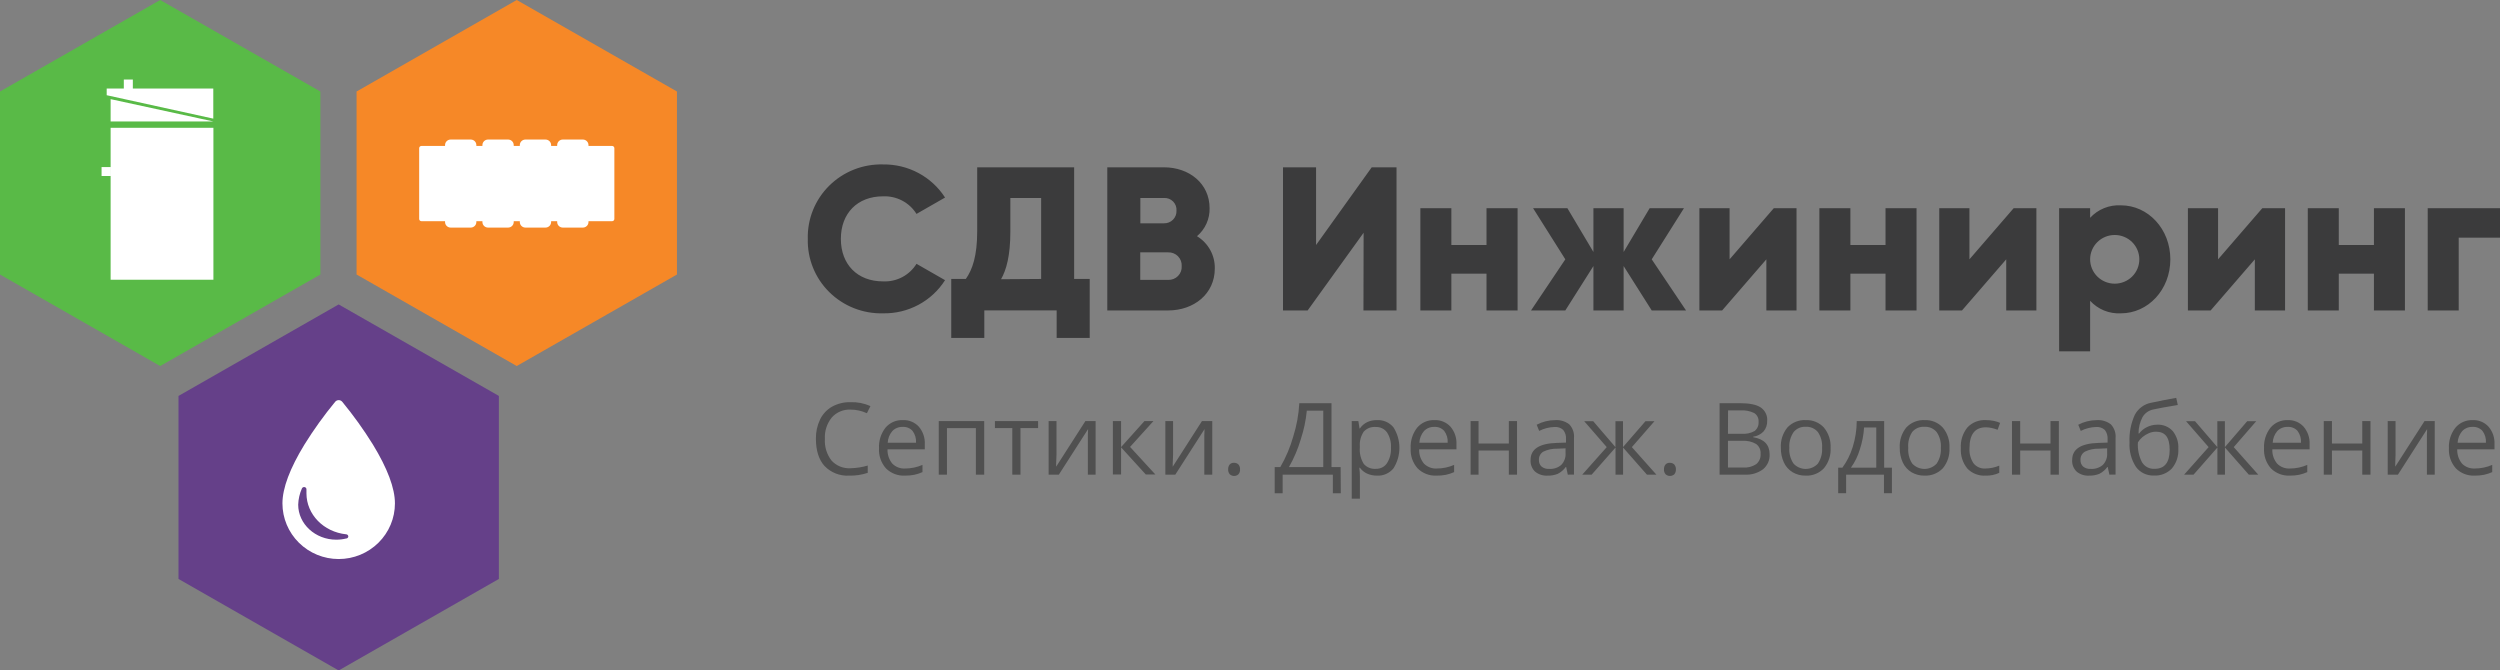 <svg width="220" height="59" viewBox="0 0 220 59" fill="none" xmlns="http://www.w3.org/2000/svg">
<rect x="0" y="0" width="220" height="59" fill="#808080" stroke="none"/>
<path d="M31.377 8.053V24.157L45.473 32.21L59.572 24.157V8.053L45.473 0L31.377 8.053Z" fill="#F68827"/>
<path d="M15.707 34.843V50.947L29.803 59L43.902 50.947V34.843L29.803 26.79L15.707 34.843Z" fill="#654089"/>
<path d="M14.096 32.21L28.191 24.157V8.053L14.096 0L0 8.053V24.157L14.096 32.21Z" fill="#59BA47"/>
<path d="M32.809 39.107C31.998 37.8 31.099 36.548 30.119 35.359C30.082 35.313 30.034 35.276 29.98 35.25C29.926 35.224 29.866 35.211 29.806 35.211C29.747 35.211 29.687 35.224 29.633 35.25C29.579 35.276 29.531 35.313 29.494 35.359C28.513 36.548 27.613 37.8 26.8 39.107C25.51 41.215 24.855 42.956 24.855 44.298C24.855 45.597 25.377 46.843 26.305 47.761C27.233 48.679 28.492 49.195 29.805 49.195C31.117 49.195 32.376 48.679 33.304 47.761C34.233 46.843 34.754 45.597 34.754 44.298C34.754 42.966 34.1 41.222 32.809 39.107ZM30.487 47.382C30.195 47.455 29.896 47.492 29.595 47.493C27.745 47.493 26.241 46.108 26.241 44.409C26.258 43.919 26.368 43.436 26.566 42.987C26.585 42.942 26.62 42.905 26.664 42.883C26.708 42.86 26.759 42.854 26.807 42.865C26.855 42.874 26.898 42.9 26.927 42.937C26.957 42.975 26.971 43.022 26.968 43.07C26.961 43.185 26.961 43.301 26.968 43.416C26.968 45.264 28.472 46.814 30.466 47.019C30.512 47.021 30.556 47.04 30.59 47.072C30.624 47.103 30.645 47.146 30.651 47.191C30.653 47.239 30.637 47.285 30.607 47.321C30.576 47.357 30.534 47.381 30.487 47.389V47.382Z" fill="white"/>
<path fill-rule="evenodd" clip-rule="evenodd" d="M71.086 21.021C71.063 20.155 71.219 19.293 71.543 18.488C71.868 17.682 72.355 16.951 72.974 16.338C73.594 15.725 74.333 15.243 75.146 14.922C75.96 14.601 76.832 14.447 77.707 14.47C78.793 14.454 79.864 14.713 80.819 15.223C81.775 15.733 82.582 16.477 83.164 17.384L80.652 18.824C80.345 18.33 79.91 17.926 79.392 17.654C78.875 17.383 78.293 17.252 77.707 17.277C75.451 17.277 73.996 18.772 73.996 21.021C73.996 23.271 75.451 24.762 77.707 24.762C78.293 24.79 78.876 24.661 79.394 24.389C79.913 24.117 80.347 23.711 80.652 23.215L83.164 24.655C82.586 25.566 81.78 26.314 80.824 26.825C79.868 27.336 78.794 27.594 77.707 27.573C76.832 27.595 75.961 27.441 75.147 27.119C74.334 26.798 73.595 26.316 72.975 25.703C72.356 25.091 71.869 24.36 71.544 23.555C71.219 22.75 71.064 21.888 71.086 21.021ZM95.895 24.548V29.739H92.985V27.317H86.619V29.739H83.709V24.548H84.993C85.577 23.721 85.993 22.513 85.993 20.371V14.723H94.524V24.548H95.895ZM91.621 24.548V17.422H88.91V20.419C88.91 22.495 88.561 23.748 88.092 24.572L91.621 24.548ZM102.789 27.32C105.063 27.32 106.902 25.863 106.902 23.631C106.915 23.062 106.777 22.501 106.502 22.002C106.227 21.503 105.825 21.084 105.335 20.786C105.693 20.482 105.978 20.104 106.17 19.677C106.362 19.251 106.456 18.788 106.444 18.322C106.444 16.145 104.646 14.723 102.425 14.723H97.441V27.32H102.789ZM100.351 19.651V17.422H102.422C102.571 17.413 102.721 17.436 102.861 17.489C103 17.543 103.127 17.624 103.232 17.73C103.337 17.836 103.418 17.962 103.47 18.101C103.521 18.24 103.542 18.389 103.531 18.537C103.538 18.683 103.515 18.829 103.462 18.966C103.409 19.104 103.328 19.228 103.225 19.333C103.121 19.438 102.996 19.52 102.859 19.575C102.721 19.629 102.574 19.655 102.425 19.651H100.351ZM103.917 22.945C103.974 23.094 103.998 23.253 103.989 23.413C104 23.573 103.977 23.734 103.922 23.885C103.866 24.036 103.778 24.173 103.665 24.288C103.552 24.403 103.415 24.493 103.264 24.552C103.113 24.611 102.951 24.638 102.789 24.631H100.341V22.208H102.789C102.95 22.201 103.111 22.228 103.261 22.286C103.411 22.344 103.547 22.433 103.66 22.547C103.773 22.66 103.86 22.796 103.917 22.945ZM119.998 20.481L115.073 27.32H112.904V14.723H115.814V21.561L120.711 14.723H122.894V27.32H119.984L119.998 20.481ZM133.548 27.32V18.322H130.812V21.561H127.72V18.322H124.992V27.32H127.72V24.081H130.812V27.32H133.548ZM145.352 27.32L142.879 23.413V27.32H140.221V23.413L137.748 27.32H134.73L137.748 22.821L134.912 18.322H137.93L140.221 22.174V18.322H142.879V22.174L145.17 18.322H148.189L145.352 22.821L148.371 27.32H145.352ZM155.44 27.32H158.094V18.322H156.094L152.204 22.821V18.322H149.546V27.32H151.547L155.44 22.821V27.32ZM168.655 27.32H165.926V24.081H162.834V27.32H160.105V18.322H162.834V21.561H165.926V18.322H168.655V27.32ZM176.548 27.32H179.203V18.322H177.201L173.31 22.821V18.322H170.655V27.32H172.655L176.548 22.821V27.32ZM190.99 22.821C190.99 25.503 189.025 27.573 186.643 27.573C186.136 27.6 185.63 27.516 185.161 27.326C184.693 27.135 184.273 26.843 183.931 26.472V30.919H181.203V18.322H183.931V19.166C184.273 18.796 184.693 18.505 185.161 18.315C185.631 18.125 186.136 18.041 186.643 18.069C189.025 18.069 190.99 20.139 190.99 22.821ZM188.261 22.821C188.261 22.253 188.033 21.708 187.628 21.306C187.221 20.904 186.671 20.679 186.096 20.679C185.523 20.679 184.971 20.904 184.566 21.306C184.16 21.708 183.931 22.253 183.931 22.821C183.931 23.389 184.16 23.934 184.566 24.336C184.971 24.738 185.523 24.963 186.096 24.963C186.671 24.963 187.221 24.738 187.628 24.336C188.033 23.934 188.261 23.389 188.261 22.821ZM198.426 27.32H201.085V18.322H199.083L195.191 22.821V18.322H192.536V27.32H194.536L198.426 22.821V27.32ZM211.633 27.32H208.905V24.081H205.813V27.32H203.085V18.322H205.813V21.561H208.905V18.322H211.633V27.32ZM216.366 20.914H220.003V18.322H213.638V27.32H216.366V20.914Z" fill="#3B3B3C"/>
<path fill-rule="evenodd" clip-rule="evenodd" d="M187.398 38.941C187.356 38.109 187.513 37.279 187.856 36.519C188 36.24 188.206 35.997 188.46 35.81C188.713 35.622 189.006 35.495 189.318 35.439C190.146 35.263 190.875 35.121 191.508 35.01L191.645 35.64C190.636 35.806 189.92 35.937 189.486 36.034C189.29 36.074 189.105 36.154 188.941 36.27C188.778 36.385 188.641 36.534 188.541 36.706C188.308 37.15 188.188 37.644 188.191 38.145H188.245C188.428 37.904 188.668 37.709 188.945 37.578C189.221 37.442 189.526 37.372 189.836 37.373C190.091 37.36 190.346 37.404 190.583 37.501C190.82 37.598 191.031 37.746 191.203 37.934C191.553 38.378 191.728 38.933 191.693 39.495C191.731 40.122 191.53 40.74 191.126 41.225C190.923 41.437 190.676 41.602 190.401 41.71C190.128 41.817 189.833 41.865 189.538 41.848C189.233 41.859 188.93 41.795 188.655 41.663C188.381 41.53 188.143 41.332 187.965 41.087C187.551 40.449 187.353 39.698 187.398 38.941ZM189.605 41.257C190.486 41.257 190.931 40.699 190.931 39.585C190.931 38.471 190.528 37.99 189.728 37.99C189.508 37.989 189.291 38.035 189.091 38.124C188.886 38.211 188.696 38.328 188.528 38.471C188.373 38.602 188.241 38.756 188.136 38.927C188.095 39.525 188.216 40.122 188.486 40.658C188.596 40.851 188.761 41.01 188.958 41.116C189.156 41.221 189.381 41.27 189.605 41.257ZM73.945 36.205C74.231 36.085 74.54 36.03 74.85 36.045C75.347 36.046 75.837 36.154 76.287 36.363L76.599 35.736C76.05 35.489 75.452 35.371 74.85 35.391C74.279 35.376 73.715 35.514 73.216 35.788C72.76 36.051 72.395 36.443 72.167 36.913C71.913 37.445 71.787 38.028 71.8 38.616C71.802 39.652 72.056 40.45 72.562 41.011C72.84 41.299 73.178 41.524 73.552 41.67C73.927 41.816 74.329 41.879 74.731 41.855C75.285 41.869 75.836 41.786 76.361 41.61V40.969C75.868 41.114 75.357 41.193 74.843 41.205C74.532 41.223 74.221 41.172 73.933 41.056C73.645 40.94 73.387 40.761 73.178 40.533C72.755 39.989 72.546 39.311 72.59 38.626C72.55 37.944 72.767 37.271 73.199 36.737C73.404 36.506 73.659 36.325 73.945 36.205ZM78.73 41.712C79.017 41.822 79.324 41.871 79.631 41.855C79.907 41.859 80.182 41.835 80.453 41.783C80.702 41.728 80.944 41.65 81.177 41.547V40.91C80.698 41.12 80.18 41.228 79.656 41.229C79.447 41.242 79.238 41.21 79.044 41.136C78.849 41.062 78.672 40.947 78.526 40.8C78.233 40.446 78.082 39.997 78.103 39.54H81.383V39.09C81.41 38.531 81.224 37.983 80.862 37.553C80.685 37.358 80.465 37.205 80.22 37.104C79.975 37.002 79.711 36.956 79.446 36.969C79.157 36.957 78.869 37.012 78.604 37.128C78.34 37.245 78.106 37.42 77.921 37.64C77.52 38.157 77.319 38.799 77.354 39.45C77.315 40.096 77.535 40.732 77.966 41.218C78.183 41.434 78.443 41.602 78.73 41.712ZM78.938 37.654C79.095 37.59 79.265 37.56 79.435 37.567C79.598 37.557 79.761 37.583 79.912 37.644C80.063 37.706 80.198 37.8 80.306 37.92C80.529 38.219 80.637 38.588 80.61 38.959H78.12C78.136 38.584 78.278 38.224 78.522 37.938C78.638 37.814 78.78 37.717 78.938 37.654ZM83.332 41.769H82.611V37.055H86.609V41.769H85.878V37.675H83.332V41.769ZM89.802 37.668H91.352V37.055H87.553V37.668H89.082V41.769H89.802V37.668ZM92.971 37.055V40.045L92.94 40.828V41.07L95.514 37.055H96.413V41.769H95.731V38.886V38.318L95.752 37.761L93.178 41.769H92.279V37.055H92.971ZM101.502 37.055H100.712L98.655 39.346V37.055H97.934V41.752H98.655V39.364L100.827 41.752H101.67L99.445 39.329L101.502 37.055ZM103.23 37.055V40.045L103.198 40.828V41.07L105.773 37.055H106.679V41.769H105.979V38.886V38.318L106 37.761L103.426 41.769H102.551V37.055H103.23ZM108.211 40.876C108.114 41 108.067 41.155 108.078 41.312C108.072 41.389 108.082 41.467 108.108 41.541C108.133 41.615 108.173 41.683 108.225 41.741C108.328 41.834 108.463 41.885 108.602 41.885C108.742 41.885 108.877 41.834 108.98 41.741C109.031 41.682 109.07 41.614 109.095 41.541C109.12 41.467 109.129 41.389 109.123 41.312C109.136 41.154 109.085 40.998 108.984 40.876C108.933 40.825 108.872 40.785 108.804 40.76C108.736 40.734 108.664 40.723 108.592 40.727C108.521 40.722 108.45 40.733 108.384 40.758C108.318 40.784 108.259 40.824 108.211 40.876ZM117.99 43.406H117.291V41.769H112.873V43.406H112.173V41.104H112.667C113.16 40.253 113.544 39.343 113.81 38.398C114.107 37.451 114.285 36.471 114.339 35.48H117.172V41.104H117.976L117.99 43.406ZM116.448 41.104V36.141H115C114.917 36.991 114.741 37.828 114.475 38.64C114.223 39.499 113.871 40.326 113.426 41.104H116.448ZM120.316 41.682C120.584 41.799 120.873 41.858 121.166 41.855C121.444 41.871 121.721 41.821 121.976 41.709C122.23 41.597 122.454 41.426 122.628 41.212C122.968 40.671 123.149 40.047 123.149 39.41C123.149 38.773 122.968 38.149 122.628 37.609C122.453 37.395 122.23 37.225 121.975 37.114C121.721 37.002 121.444 36.953 121.166 36.969C120.874 36.964 120.585 37.023 120.32 37.142C120.058 37.27 119.835 37.463 119.672 37.702H119.637L119.536 37.055H118.952V43.883H119.672V41.945C119.672 41.684 119.654 41.423 119.62 41.163H119.672C119.837 41.389 120.059 41.568 120.316 41.682ZM120.493 37.654C120.675 37.585 120.87 37.557 121.065 37.574C121.256 37.566 121.447 37.605 121.62 37.687C121.793 37.77 121.942 37.894 122.054 38.048C122.313 38.45 122.436 38.923 122.404 39.398C122.432 39.877 122.31 40.353 122.054 40.762C121.949 40.919 121.804 41.047 121.635 41.133C121.465 41.22 121.276 41.262 121.086 41.257C120.885 41.274 120.684 41.245 120.498 41.17C120.312 41.096 120.146 40.978 120.015 40.828C119.749 40.403 119.626 39.906 119.665 39.408V39.249C119.637 38.798 119.76 38.35 120.015 37.976C120.148 37.834 120.311 37.724 120.493 37.654ZM126.416 41.855C126.109 41.871 125.802 41.822 125.515 41.712C125.228 41.602 124.968 41.434 124.751 41.218C124.32 40.732 124.1 40.096 124.139 39.45C124.104 38.799 124.305 38.157 124.706 37.64C124.891 37.42 125.124 37.245 125.389 37.128C125.653 37.012 125.941 36.957 126.231 36.969C126.496 36.956 126.76 37.002 127.005 37.104C127.25 37.205 127.469 37.358 127.647 37.553C128.009 37.983 128.195 38.531 128.168 39.09V39.54H124.887C124.867 39.997 125.018 40.446 125.311 40.8C125.458 40.947 125.635 41.062 125.83 41.136C126.026 41.21 126.235 41.242 126.444 41.229C126.967 41.228 127.484 41.119 127.962 40.91V41.547C127.73 41.65 127.489 41.728 127.241 41.783C126.97 41.835 126.693 41.859 126.416 41.855ZM126.22 37.567C126.05 37.56 125.88 37.59 125.723 37.654C125.565 37.717 125.423 37.814 125.307 37.938C125.062 38.224 124.921 38.584 124.905 38.959H127.395C127.422 38.588 127.314 38.219 127.091 37.92C126.982 37.8 126.848 37.706 126.697 37.644C126.546 37.583 126.383 37.557 126.22 37.567ZM130.113 39.028V37.055H129.413V41.769H130.113V39.644H132.778V41.769H133.499V37.055H132.778V39.028H130.113ZM137.965 41.769L137.822 41.097H137.787C137.604 41.349 137.365 41.553 137.087 41.696C136.807 41.809 136.505 41.864 136.202 41.855C135.802 41.883 135.406 41.759 135.094 41.509C134.954 41.376 134.845 41.214 134.776 41.035C134.706 40.855 134.677 40.663 134.691 40.471C134.691 39.52 135.461 39.022 137 38.976L137.808 38.948V38.657C137.832 38.364 137.746 38.072 137.567 37.837C137.464 37.742 137.342 37.669 137.209 37.624C137.075 37.578 136.934 37.562 136.794 37.574C136.324 37.589 135.864 37.708 135.447 37.92L135.227 37.377C135.722 37.113 136.276 36.974 136.839 36.972C137.292 36.936 137.743 37.07 138.102 37.346C138.251 37.506 138.364 37.695 138.434 37.902C138.505 38.108 138.531 38.326 138.511 38.543V41.762L137.965 41.769ZM136.335 41.263C136.717 41.288 137.094 41.164 137.385 40.917C137.519 40.781 137.622 40.618 137.688 40.439C137.755 40.26 137.782 40.069 137.769 39.879V39.453L137.045 39.485C136.617 39.471 136.192 39.562 135.807 39.748C135.683 39.824 135.581 39.931 135.514 40.06C135.447 40.189 135.416 40.333 135.426 40.478C135.419 40.587 135.437 40.697 135.478 40.799C135.519 40.9 135.582 40.992 135.664 41.066C135.855 41.212 136.095 41.282 136.335 41.263ZM142.824 37.065H142.159V39.346L140.2 37.065H139.41L141.393 39.346L139.238 41.769H140.067L142.166 39.381V41.769H142.831V39.381L144.929 41.769H145.762L143.604 39.346L145.594 37.065H144.803L142.824 39.346V37.065ZM146.43 41.312C146.419 41.155 146.466 41 146.563 40.876C146.611 40.825 146.67 40.785 146.736 40.759C146.802 40.733 146.873 40.722 146.944 40.727C147.016 40.723 147.088 40.734 147.156 40.76C147.224 40.785 147.285 40.825 147.336 40.876C147.439 40.997 147.49 41.154 147.479 41.312C147.489 41.468 147.437 41.622 147.336 41.741C147.231 41.833 147.096 41.884 146.956 41.884C146.816 41.884 146.681 41.833 146.577 41.741C146.525 41.683 146.485 41.615 146.46 41.541C146.434 41.467 146.424 41.389 146.43 41.312ZM153.117 35.48H151.323V41.769H153.54C154.116 41.803 154.686 41.635 155.149 41.295C155.341 41.134 155.494 40.932 155.594 40.704C155.694 40.476 155.739 40.228 155.726 39.98C155.726 39.137 155.244 38.636 154.278 38.474V38.432C154.631 38.386 154.956 38.219 155.198 37.962C155.413 37.702 155.525 37.373 155.513 37.038C155.531 36.809 155.488 36.58 155.388 36.373C155.289 36.166 155.137 35.989 154.946 35.858C154.571 35.606 153.961 35.48 153.117 35.48ZM153.278 38.173H152.061L152.068 36.114H153.156C153.575 36.085 153.995 36.166 154.373 36.349C154.5 36.43 154.602 36.544 154.669 36.678C154.736 36.812 154.766 36.961 154.754 37.111C154.768 37.265 154.744 37.421 154.683 37.564C154.622 37.707 154.526 37.833 154.404 37.931C154.061 38.12 153.669 38.204 153.278 38.173ZM152.061 41.146V38.792H153.327C153.749 38.764 154.171 38.86 154.537 39.069C154.671 39.168 154.777 39.298 154.847 39.448C154.916 39.598 154.945 39.763 154.932 39.928C154.947 40.101 154.92 40.275 154.852 40.435C154.785 40.595 154.679 40.737 154.544 40.848C154.202 41.07 153.795 41.174 153.387 41.146H152.061ZM161.092 39.408C161.131 40.06 160.922 40.702 160.504 41.208C160.298 41.426 160.047 41.597 159.767 41.709C159.487 41.821 159.186 41.871 158.885 41.855C158.486 41.862 158.094 41.759 157.752 41.558C157.416 41.356 157.149 41.06 156.986 40.706C156.797 40.3 156.705 39.856 156.716 39.408C156.676 38.759 156.883 38.118 157.297 37.612C157.502 37.395 157.753 37.224 158.033 37.113C158.312 37.002 158.612 36.952 158.913 36.969C159.211 36.956 159.508 37.008 159.783 37.122C160.058 37.236 160.304 37.408 160.504 37.626C160.918 38.127 161.127 38.763 161.092 39.408ZM157.461 39.408C157.426 39.897 157.555 40.384 157.829 40.793C157.964 40.942 158.13 41.061 158.315 41.142C158.5 41.224 158.7 41.266 158.902 41.266C159.105 41.266 159.305 41.224 159.49 41.142C159.675 41.061 159.841 40.942 159.976 40.793C160.249 40.384 160.378 39.897 160.343 39.408C160.381 38.919 160.251 38.432 159.976 38.024C159.846 37.866 159.68 37.741 159.491 37.66C159.303 37.579 159.097 37.543 158.892 37.557C158.693 37.547 158.494 37.583 158.312 37.663C158.129 37.743 157.969 37.864 157.843 38.017C157.562 38.426 157.428 38.916 157.461 39.408ZM165.789 43.399H166.489V41.153H165.807V37.055H163.393C163.39 37.822 163.272 38.585 163.044 39.319C162.845 39.976 162.537 40.596 162.131 41.153H161.76V43.399H162.459V41.769H165.789V43.399ZM165.111 37.619V41.153H162.883C163.232 40.666 163.497 40.124 163.666 39.55C163.872 38.925 163.998 38.276 164.04 37.619H165.111ZM171.553 39.408C171.593 40.059 171.385 40.701 170.97 41.208C170.761 41.425 170.51 41.595 170.23 41.707C169.95 41.819 169.648 41.869 169.346 41.855C168.948 41.862 168.556 41.759 168.213 41.558C167.88 41.354 167.613 41.058 167.448 40.706C167.26 40.299 167.168 39.856 167.178 39.408C167.138 38.759 167.346 38.117 167.761 37.612C167.968 37.395 168.218 37.224 168.498 37.113C168.776 37.002 169.078 36.952 169.378 36.969C169.675 36.956 169.971 37.009 170.246 37.122C170.52 37.236 170.766 37.408 170.966 37.626C171.38 38.127 171.59 38.763 171.553 39.408ZM167.926 39.408C167.888 39.895 168.01 40.381 168.276 40.793C168.413 40.941 168.578 41.06 168.763 41.141C168.948 41.223 169.15 41.265 169.351 41.265C169.555 41.265 169.755 41.223 169.94 41.141C170.125 41.06 170.291 40.941 170.428 40.793C170.7 40.384 170.83 39.897 170.795 39.408C170.831 38.919 170.703 38.432 170.428 38.024C170.296 37.867 170.131 37.742 169.943 37.661C169.753 37.58 169.548 37.544 169.343 37.557C169.14 37.544 168.938 37.579 168.751 37.659C168.566 37.739 168.401 37.862 168.273 38.017C168.005 38.43 167.883 38.919 167.926 39.408ZM173.851 41.716C174.128 41.825 174.425 41.873 174.723 41.855C175.141 41.871 175.558 41.787 175.936 41.61V40.976C175.55 41.139 175.135 41.225 174.715 41.229C174.515 41.243 174.315 41.208 174.131 41.127C173.95 41.046 173.79 40.922 173.666 40.765C173.406 40.37 173.283 39.903 173.316 39.433C173.316 38.212 173.8 37.602 174.768 37.602C174.936 37.605 175.105 37.626 175.268 37.664C175.445 37.703 175.62 37.755 175.79 37.82L176.01 37.214C175.838 37.136 175.656 37.078 175.471 37.041C175.241 36.992 175.006 36.968 174.771 36.969C174.466 36.949 174.161 36.997 173.878 37.109C173.593 37.221 173.338 37.394 173.131 37.616C172.716 38.133 172.511 38.784 172.553 39.443C172.513 40.086 172.715 40.721 173.12 41.225C173.325 41.44 173.575 41.607 173.851 41.716ZM177.776 37.055V39.028H180.445V37.055H181.18V41.769H180.445V39.644H177.776V41.769H177.055V37.055H177.776ZM185.481 41.097L185.625 41.769L186.17 41.762V38.543C186.191 38.326 186.165 38.107 186.093 37.901C186.021 37.695 185.908 37.505 185.758 37.346C185.4 37.069 184.948 36.935 184.495 36.972C183.933 36.975 183.381 37.114 182.886 37.377L183.106 37.92C183.523 37.708 183.983 37.59 184.453 37.574C184.593 37.562 184.735 37.578 184.868 37.624C185.001 37.669 185.123 37.742 185.226 37.837C185.406 38.072 185.491 38.364 185.468 38.657V38.948L184.656 38.976C183.12 39.022 182.351 39.52 182.351 40.471C182.336 40.663 182.365 40.855 182.435 41.035C182.505 41.214 182.613 41.376 182.753 41.509C183.065 41.76 183.461 41.884 183.861 41.855C184.165 41.863 184.466 41.809 184.746 41.696C185.023 41.553 185.263 41.348 185.446 41.097H185.481ZM185.045 40.917C184.753 41.163 184.376 41.287 183.995 41.263C183.755 41.282 183.515 41.212 183.323 41.066C183.241 40.992 183.178 40.901 183.136 40.799C183.095 40.697 183.078 40.587 183.085 40.478C183.076 40.333 183.106 40.189 183.173 40.06C183.24 39.932 183.341 39.824 183.466 39.748C183.851 39.561 184.276 39.471 184.705 39.485L185.428 39.453V39.879C185.441 40.069 185.415 40.26 185.348 40.439C185.281 40.618 185.178 40.781 185.045 40.917ZM195.79 37.065H195.125V39.346L193.161 37.065H192.371L194.358 39.346L192.203 41.769H193.033L195.131 39.381V41.769H195.796V39.381L197.895 41.769H198.726L196.57 39.346L198.548 37.065H197.755L195.79 39.346V37.065ZM201.511 41.855C201.203 41.87 200.896 41.822 200.608 41.712C200.321 41.602 200.06 41.434 199.843 41.218C199.415 40.73 199.196 40.096 199.235 39.45C199.2 38.799 199.4 38.157 199.801 37.64C199.985 37.42 200.218 37.245 200.483 37.129C200.746 37.013 201.033 36.958 201.323 36.969C201.585 36.958 201.846 37.005 202.088 37.106C202.33 37.208 202.546 37.36 202.721 37.553C203.086 37.982 203.273 38.531 203.246 39.09V39.54H199.965C199.945 39.997 200.095 40.446 200.388 40.8C200.535 40.947 200.711 41.062 200.906 41.136C201.101 41.21 201.31 41.242 201.518 41.229C202.041 41.228 202.56 41.12 203.04 40.91V41.547C202.806 41.65 202.565 41.728 202.316 41.783C202.051 41.834 201.781 41.858 201.511 41.855ZM201.315 37.567C201.145 37.56 200.975 37.589 200.816 37.653C200.658 37.717 200.516 37.814 200.398 37.938C200.155 38.225 200.015 38.584 200 38.959H202.486C202.513 38.588 202.406 38.219 202.183 37.92C202.075 37.8 201.941 37.706 201.79 37.644C201.64 37.583 201.478 37.557 201.315 37.567ZM205.211 39.028V37.055H204.491V41.769H205.211V39.644H207.88V41.769H208.601V37.055H207.88V39.028H205.211ZM210.808 37.055V40.045L210.78 40.828V41.07L213.358 37.055H214.256V41.769H213.568V38.886V38.318L213.588 37.761L211.018 41.769H210.118V37.055H210.808ZM216.881 41.712C217.168 41.822 217.475 41.871 217.783 41.855C218.053 41.858 218.325 41.834 218.59 41.783C218.84 41.728 219.081 41.65 219.315 41.547V40.91C218.835 41.119 218.316 41.227 217.793 41.229C217.583 41.241 217.375 41.209 217.18 41.135C216.983 41.062 216.806 40.947 216.66 40.8C216.368 40.445 216.218 39.997 216.236 39.54H219.516V39.09C219.543 38.531 219.358 37.983 218.996 37.553C218.821 37.36 218.605 37.208 218.363 37.106C218.121 37.005 217.86 36.958 217.596 36.969C217.308 36.958 217.021 37.013 216.756 37.129C216.493 37.245 216.26 37.42 216.075 37.64C215.671 38.156 215.47 38.799 215.505 39.45C215.468 40.096 215.688 40.731 216.118 41.218C216.335 41.434 216.595 41.602 216.881 41.712ZM217.091 37.653C217.248 37.589 217.42 37.56 217.59 37.567C217.751 37.557 217.915 37.584 218.065 37.645C218.215 37.706 218.35 37.8 218.458 37.92C218.68 38.219 218.788 38.588 218.761 38.959H216.271C216.29 38.584 216.431 38.226 216.673 37.938C216.79 37.814 216.933 37.717 217.091 37.653Z" fill="#505050"/>
<path fill-rule="evenodd" clip-rule="evenodd" d="M41.423 12.279H39.66C39.386 12.279 39.164 12.499 39.164 12.771V12.843H37.086C36.976 12.843 36.887 12.932 36.887 13.041V19.267C36.887 19.376 36.976 19.464 37.086 19.464H39.164V19.537C39.164 19.808 39.386 20.028 39.66 20.028H41.423C41.698 20.028 41.92 19.808 41.92 19.537V19.464H42.452V19.537C42.452 19.808 42.674 20.028 42.948 20.028H44.711C44.985 20.028 45.208 19.808 45.208 19.537V19.464H45.743V19.537C45.743 19.808 45.965 20.028 46.24 20.028H48.002C48.277 20.028 48.499 19.808 48.499 19.537V19.464H49.031V19.537C49.031 19.808 49.253 20.028 49.527 20.028H51.29C51.565 20.028 51.787 19.808 51.787 19.537V19.464H53.865C53.975 19.464 54.064 19.376 54.064 19.267V13.041C54.064 12.932 53.975 12.843 53.865 12.843H51.787V12.771C51.787 12.499 51.565 12.279 51.29 12.279H49.527C49.253 12.279 49.031 12.499 49.031 12.771V12.843H48.499V12.771C48.499 12.499 48.277 12.279 48.002 12.279H46.24C45.965 12.279 45.743 12.499 45.743 12.771V12.843H45.208V12.771C45.208 12.499 44.985 12.279 44.711 12.279H42.948C42.674 12.279 42.452 12.499 42.452 12.771V12.843H41.92V12.771C41.92 12.499 41.698 12.279 41.423 12.279Z" fill="white"/>
<path fill-rule="evenodd" clip-rule="evenodd" d="M10.896 7.002H11.69V7.788H10.896V7.002ZM9.389 7.788H9.728H18.769V10.439L9.389 8.379V7.788ZM18.776 10.688H9.735V8.725L18.776 10.688ZM18.78 11.245H9.735V24.614H18.78V11.245ZM9.731 14.702H8.938V15.488H9.731V14.702Z" fill="white"/>
</svg>

